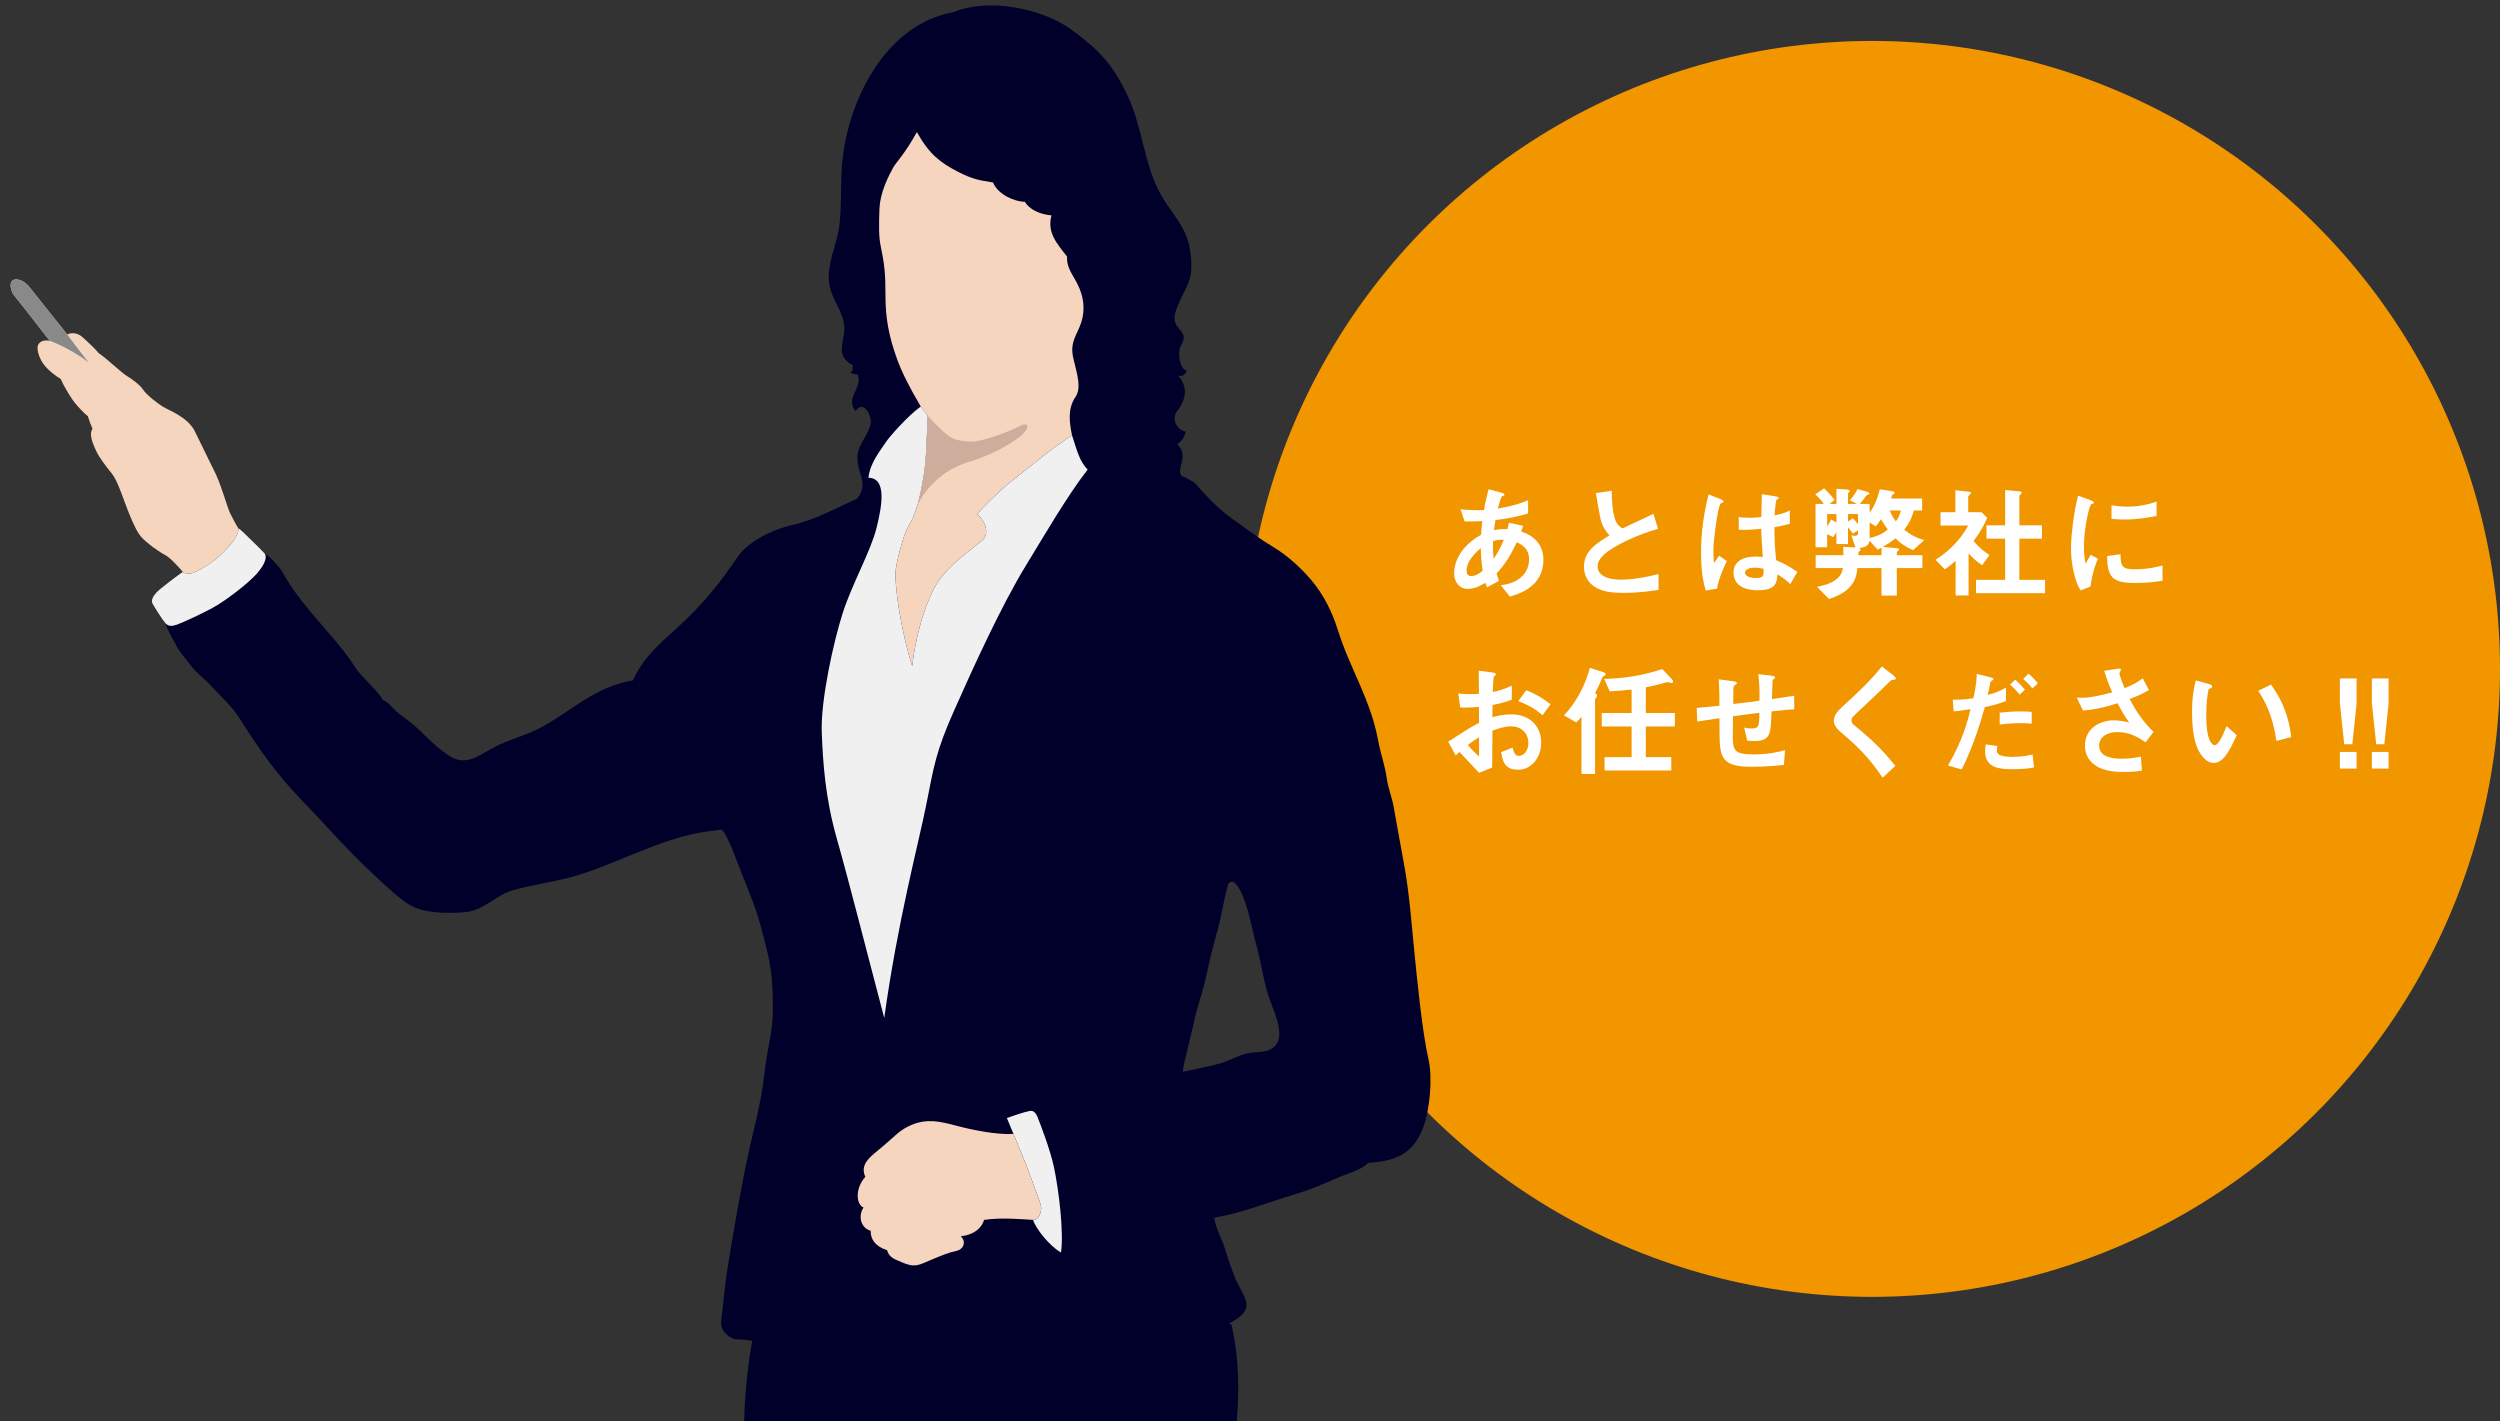 <?xml version="1.0" encoding="utf-8"?>
<!-- Generator: Adobe Illustrator 16.0.0, SVG Export Plug-In . SVG Version: 6.00 Build 0)  -->
<!DOCTYPE svg PUBLIC "-//W3C//DTD SVG 1.1//EN" "http://www.w3.org/Graphics/SVG/1.1/DTD/svg11.dtd">
<svg version="1.1" id="レイヤー_1" xmlns="http://www.w3.org/2000/svg" xmlns:xlink="http://www.w3.org/1999/xlink" x="0px"
	 y="0px" width="519.513px" height="295.345px" viewBox="0 0 519.513 295.345" enable-background="new 0 0 519.513 295.345"
	 xml:space="preserve">
<rect x="0" y="0" width="519.513" height="295.345" fill="#333333" stroke="none"/>
<circle fill="#F29600" cx="389.02" cy="139.001" r="130.493"/>
<g>
	<defs>
		<rect id="SVGID_1_" x="-21.103" y="-68.751" width="355.727" height="364.096"/>
	</defs>
	<clipPath id="SVGID_2_">
		<use xlink:href="#SVGID_1_"  overflow="visible"/>
	</clipPath>
	<g clip-path="url(#SVGID_2_)">
		<g>
			<g>
				<g>
					<path fill="#00002B" d="M256.671,183.53c2.324,2.324,3.467,9.576,4.348,12.648c1.056,3.682,1.441,7.295,2.609,10.881
						c0.881,2.705,3.664,8.035,1.27,10.354c-1.532,1.488-3.764,1.084-5.625,1.451c-1.568,0.313-3.943,1.564-5.508,2.059
						c-1.93,0.602-5.565,1.264-7.983,1.809c0.182-1.99,1.686-7.203,2.235-9.92c0.686-3.393,1.93-6.596,2.616-9.906
						c0.701-3.34,1.496-6.426,2.406-9.695c0.857-3.105,1.295-6.467,2.223-9.635C255.786,183.204,256.187,183.048,256.671,183.53z
						 M257.187,292.669c0.33-5.48,0.051-11.869-1.279-17.385c-0.164-0.137-0.316-0.125-0.479-0.281
						c1.406-0.742,3.586-1.984,3.609-3.814c0.014-1.516-1.816-4.16-2.38-5.615c-0.771-1.979-1.528-4.121-2.163-6.25
						c-0.568-1.906-2.049-4.441-2.143-6.305c5.42-0.84,11.388-3.252,16.662-4.814c2.976-0.891,5.928-2.113,8.762-3.381
						c1.928-0.865,5.195-1.689,6.521-3.172c5.771-0.365,9.455-1.867,11.518-7.545c1.303-3.588,1.928-10.078,1.025-14.035
						c-1.291-5.646-2.293-15.949-2.906-22.018c-0.598-5.91-1.057-12.588-2.191-18.582c-0.76-4.012-1.412-7.93-2.152-11.93
						c-0.348-1.881-1.18-3.955-1.434-5.906c-0.322-2.457-1.295-5.189-1.708-7.463c-1.595-8.846-5.918-15.174-8.421-23.207
						c-1.16-3.699-2.914-7.307-5.434-10.299c-2.107-2.498-4.85-5.07-7.674-6.781c-3.514-2.133-5.764-3.885-8.847-6.076
						c-2.778-1.965-5.528-4.825-7.632-7.276c-0.361-0.425-1.914-1.213-2.986-1.691c-0.527-1.139-0.037-1.818,0.209-3.114
						c0.219-1.185,0.117-2.457-1.049-3.383c0.926-0.687,1.446-1.334,1.77-2.66c-2.014-0.402-2.902-2.771-1.818-4.164
						c1.818-2.352,2.461-5.002,0.27-7.443c0.762,0.256,1.369-0.169,1.822-1.014c-1.363-0.365-1.746-2.686-1.601-4.115
						c0.141-1.42,1.369-2.262,0.783-3.449c-0.637-1.303-1.547-1.525-1.754-3.088c-0.141-1.141,0.553-2.602,0.971-3.627
						c0.713-1.738,1.531-2.71,2.176-4.84c0.545-1.818,0.338-4.418,0.012-6.285c-0.818-4.723-3.83-7.346-6.002-11.194
						c-3.541-6.275-3.811-14.125-7.025-20.811c-3.037-6.324-5.941-9.42-11.605-13.521c-6.184-4.479-17.27-6.609-24.502-3.604
						c-14.279,2.541-22.51,18.949-23.23,33.148c-0.182,3.689-0.023,7.4-0.43,10.945c-0.418,3.703-2.08,6.851-2.234,10.59
						c-0.164,4.178,2.441,6.285,3.15,9.926c0.663,3.388-2.396,6.609,1.891,8.753c-0.273,0.783,0.225,0.982-0.59,1.588
						c0.342,0.016,1.004,0.391,1.57,0.342c1.068,2.865-2.674,4.845-0.456,7.635c1.61-2.477,3.377,0.764,3.163,2.498
						c-0.184,1.494-1.829,3.73-2.375,5.136c-1.689,4.383,2.65,6.984-0.543,10.583c-3.303,1.427-8.656,4.384-13.43,5.445
						c-4.299,0.963-9.221,3.555-11.248,6.536c-3.879,5.688-7.264,9.906-12.65,14.822c-3.924,3.584-6.971,6.102-9.172,10.908
						c-7.887,1.35-12.246,5.99-18.881,9.666c-3.281,1.816-6.92,2.594-10.176,4.348c-3.389,1.83-5.811,3.943-9.377,1.512
						c-2.35-1.598-4.193-3.479-6.342-5.57c-1.119-1.088-2.693-2.148-3.875-3.07c-1.143-0.893-2.107-2.377-3.307-2.775
						c-1.26-2.313-4.314-4.541-5.859-6.957c-1.619-2.564-3.416-4.668-5.484-7.09c-3.752-4.418-6.891-7.748-9.617-12.705
						c-0.363-0.732-2.764-3.391-3.586-3.691c0.482,0.729,0.076,2.18-1.698,4.191c-1.777,2.018-6.615,5.727-9.349,7.184
						c-2.746,1.449-6.297,3.061-7.266,3.387c-0.967,0.318-1.697,0.4-2.338-0.326c0.404,1.354,1.49,3.287,2.158,4.439
						c0.664,1.51,2.455,3.416,3.262,4.535c0.949,1.309,2.777,2.639,3.936,3.932c2.09,2.336,4.373,4.174,6.109,6.951
						c3.76,6.008,7.588,11.473,12.654,16.709c4.848,5.018,9.766,10.715,14.934,15.482c2.172,2.002,4.766,4.545,7.141,6.156
						c3.195,2.17,7.879,2.113,11.729,1.896c4.215-0.242,6.645-3.578,10.342-4.611c4.48-1.252,9.271-1.801,13.744-3.201
						c8.168-2.549,16.191-7.037,24.506-8.648c1.607-0.311,3.541-0.564,5.07-0.727c1.184,0.777,3.504,7.479,4.109,8.963
						c0.701,1.703,1.434,3.633,2.125,5.377c1.443,3.619,2.279,7.16,3.207,10.828c1.035,4.088,1.209,7.904,1.209,12.336
						c0,4.475-1.277,8.545-1.713,12.818c-0.686,6.844-2.773,13.588-4.088,20.34c-1.318,6.752-2.525,13.621-3.635,20.566
						c-0.65,4.027-0.971,8.545-1.295,10.809c-0.32,2.256,1.936,3.869,3.229,3.869c1.289,0,3.225,0.322,3.225,0.322
						c-0.971,4.516-1.766,13.574-1.672,17.814c0.57,24.406-1.512,38.404-0.943,55.242c0.57,16.889,3.348,56.357,5.105,66.211
						c0.947,5.293,2.176,4.977,6.342,5.914c3.412,16.668,7.502,37.332,8.756,49.91c1.309,13.047,4.854,40.668,4.854,53.887
						c0,6.953-2.662,19.504-4.402,24.723s-6.184,12.861-8.459,16.271c-0.462,0.693-1.402,1.85-1.916,2.58
						c-0.848,0.035-1.01,0.559-1.654,1.24c-1.719,1.799-3.67,3.355-5.596,4.125c-3.256,1.305-9.127,4.133-11.734,5.221
						c-2.611,1.078-3.963,3.852-4.176,5.588c-0.348,0.125-0.926,0.84-0.92,1.082c0.08,1.496,0.635,2.686,1.912,3.229
						c0.848,0.32,1.801,0.531,4.545,0.531h30.814c2.607,0,6.299-1.738,8.26-5.434c1.957-3.695,6.406-15.588,7.271-16.898
						c1.117-1.691,3.039-1.426,3.076,0.811c0.049,2.605,0.084,18.049,0.084,18.049s4.314,0,4.658,0c0.346,0,0.795-0.039,0.827-0.547
						c0.137-2.143,0.557-8.295,1.255-11.631c0.872-4.133,5.434-11.74,5.657-20.652c0.168-7.162-2.203-12.908-3.793-15.811
						c-0.234-0.445-0.641-0.566-1.043-0.566c-1.047-1.854-2.779-6.158-2.992-9.785c-0.205-3.451-1.283-11.914,0.213-21.523
						c1.492-9.594,2.273-27.381,4.547-43.01c1.77-12.172-0.553-29.434-1.572-38.982c4.887,0.264,8.697,0.119,11.6,0.119
						c2.566,0,5.893-0.125,9.55-0.336c1.754,13.076,5.428,33.844,10.012,48.592c4.994,16.092,10.393,38.617,13.609,51.734
						c2.772,11.297,3.778,21.527,4.649,29.785c0.768,7.33,2.492,14.746,2.885,19.953c-0.357,0.637-0.521,1.193-0.496,1.787
						c0.218,5.217,0,9.133,0.873,13.043c0.867,3.916,1.086,8.262,5.213,11.523c4.132,3.258,10.438,8.041,16.309,6.955
						c6.195-1.152,8.693-5.436,10.219-10.436c1.52-4.994,0.43-13.041-2.18-19.352c-0.195-0.469-0.451-0.967-1.305-1.459
						c-2.889-6.832-7.781-19.328-9.998-23.754c-2.391-4.777-5.703-16.75-6.344-25.918c-0.504-7.162-0.613-43.857-0.613-56.902
						c0-12.846-3.367-36.838-6.379-50.023c2.457-0.736,3.785-1.477,3.785-3.521c0-2.896-0.521-14.859-2.844-28.775
						c-2.314-13.912-4.055-28.404-6.373-37.102c-2.318-8.693-1.512-16.688-0.889-27.686
						C255.485,314.415,256.427,305.149,257.187,292.669z"/>
					<path fill="#F0F0F0" d="M50.477,110.544c1.42,1.367,3.746,3.631,4.545,4.51c0.482,0.729,0.076,2.18-1.698,4.191
						c-1.777,2.018-6.615,5.727-9.349,7.184c-2.746,1.449-6.297,3.061-7.266,3.387c-0.967,0.318-1.697,0.4-2.338-0.326
						c-0.645-0.725-2.26-3.311-2.664-4.029c-0.402-0.73,0.162-1.617,0.811-2.342c0.645-0.729,4.597-3.711,5.479-4.273
						c0.525,0.535,1.598,0.492,2.586,0.018c1.51-0.725,3.301-1.768,4.99-3.293c1.695-1.535,4.126-4.153,3.965-5.764
						C49.674,109.795,49.995,110.137,50.477,110.544z"/>
					<path fill="#F5D5BE" d="M49.538,109.805c-0.24-0.299-1.332-2.373-1.752-3.225c-0.426-0.844-1.824-5.686-2.91-7.986
						c-1.088-2.295-2.906-5.867-4.352-8.889c-1.455-3.023-5.391-4.416-6.6-5.145c-1.207-0.725-3.508-2.535-4.172-3.57
						c-0.664-1.024-2.359-2.232-3.449-2.9c-1.086-0.67-4.109-3.569-5.809-4.721c-0.668-0.848-2.475-2.541-3.445-3.385
						c-0.969-0.848-2.238-0.908-3.088-0.486c0,0-6.711-8.443-7.895-9.895c-1.205-1.475-2.76-1.85-3.475-1.301
						c-0.723,0.558-0.324,2.324,0.387,3.146c0.727,0.832,7.367,9.385,7.367,9.385c-1.041-0.244-2.07,0.053-2.434,0.844
						c-0.365,0.785,0.18,2.663,1.094,3.933c0.902,1.266,2.656,2.599,3.621,3.147c0.734,1.752,2.365,4.289,2.969,5.019
						c0.605,0.729,1.881,2.114,2.662,2.721c0.305,1.028,0.604,1.754,0.969,2.602c-0.873,1.23,0.24,3.449,0.783,4.661
						c0.547,1.207,2.123,3.324,3.148,4.539c1.028,1.208,1.997,3.986,2.668,5.803c0.658,1.816,2.229,5.989,3.436,7.381
						c1.215,1.393,3.998,3.333,5.088,3.872c1.088,0.547,3.172,2.918,3.646,3.49c0.525,0.535,1.598,0.492,2.586,0.018
						c1.51-0.725,3.301-1.768,4.99-3.293C47.268,114.034,49.699,111.417,49.538,109.805z"/>
					<path fill="#F0F0F0" d="M209.235,232.329c0.16,0.436,1,2.41,1.367,3.303c1.266,3.053,2.867,6.842,3.707,9.279
						c1.092,3.141,2.056,5.197,2.056,6.166c0,0.967-0.578,2.498-1.685,2.422c0.477,1.691,3.389,5.443,5.801,6.775
						c0.605-4.117-0.426-12.793-1.441-17.645c-0.777-3.734-3.004-9.416-3.248-10.018c-0.246-0.607-0.635-1.986-1.842-1.744
						C212.737,231.12,210.561,231.839,209.235,232.329z"/>
				</g>
			</g>
			<path fill="#F5D5BE" d="M222.776,90.474c-2.111,1.375-4.215,2.854-5.949,4.255c-5.006,4.03-7.256,5.714-7.93,6.334
				c-2.414,2.201-4.412,4.031-5.823,5.824c1.844,1.49,2.583,4.155,0.989,5.471c-2.412,1.99-5.682,4.121-8.535,7.697
				c-2.516,3.154-5.105,10.777-5.969,18.395c-2.266-7.049-3.865-17.266-3.389-20.334c0.492-3.063,1.777-7.417,2.584-8.714
				c0.605-0.962,1.307-2.48,1.914-4.531c0.203-0.681,0.396-1.428,0.57-2.227c0.664-3.025,1.031-5.668,1.164-7.973
				c0.125-2.095,0.393-8.283,0.393-8.283c-0.547-0.66-1.09-1.281-1.465-1.92c-2.43-4.137-3.922-7.123-4.918-9.861
				c-1.76-4.838-2.406-8.629-2.406-13.194s-0.203-6.518-0.998-10.289c-0.418-1.974-0.367-4.599-0.258-7.583
				c0.088-2.414,0.854-5.115,2.877-8.742c0.641-1.143,2.361-2.752,4.904-7.352c2.557,4.584,4.858,6.344,8.512,8.23
				c3.197,1.65,4.48,1.77,7.313,2.24c1.002,2.488,4.479,4.01,6.602,4.01c0.943,1.533,2.947,2.594,5.543,2.83
				c-0.943,3.537,1.061,5.777,3.242,8.557c-0.141,2.251,1.107,3.631,2.166,5.725c1.245,2.472,1.684,5.164,0.776,7.97
				c-0.852,2.631-2.461,4.02-1.625,7.506c0.849,3.559,1.701,6.113,0.387,8.047C221.764,85.038,222.29,88.093,222.776,90.474z"/>
			<path fill="#F5D5BE" d="M210.602,235.632c1.266,3.053,2.867,6.842,3.707,9.279c1.092,3.141,2.056,5.197,2.056,6.166
				c0,0.967-0.578,2.498-1.685,2.422c-2.676-0.156-6.617-0.529-10.188,0.002c-0.797,2.666-3.729,3.359-4.84,3.365
				c1.307,1.355,0.416,2.816-0.916,3.082c-1.434,0.271-3.146,0.971-5.275,1.867c-2.482,1.045-3.32,1.719-6.076,0.479
				c-1.223-0.551-2.611-0.854-3.047-2.492c-2.492-0.811-3.455-2.305-3.402-4.039c-1.863-0.502-2.766-2.793-1.498-4.848
				c-1.482-0.557-1.857-3.861,0.381-6.365c-1.223-2.717,1.074-4.193,3.838-6.502c2.17-1.814,3.295-3.248,5.703-4.264
				c3.305-1.387,5.975-0.762,9.428,0.162C201.899,234.776,207.229,235.872,210.602,235.632z"/>
			<path fill="#F5D5BE" d="M261.235,421.532c-7.074,2.387-28.737,3.994-36.454,4.471c1.754,13.076,5.428,33.844,10.012,48.592
				c4.994,16.092,10.393,38.617,13.609,51.734c2.772,11.297,3.778,21.527,4.649,29.785c0.768,7.33,2.492,14.746,2.885,19.953
				c-0.357,0.637-0.521,1.193-0.496,1.787c0.218,5.217,0,9.133,0.873,13.043c0.867,3.916,1.086,8.262,5.213,11.523
				c4.132,3.258,10.438,8.041,16.309,6.955c6.195-1.152,8.693-5.436,10.219-10.436c1.52-4.994,0.43-13.041-2.18-19.352
				c-0.195-0.469-0.451-0.967-1.305-1.459c-2.889-6.832-7.781-19.328-9.998-23.754c-2.391-4.777-5.703-16.75-6.344-25.918
				c-0.504-7.162-0.613-43.857-0.613-56.902C267.614,458.71,264.247,434.718,261.235,421.532z"/>
			<path fill="#F5D5BE" d="M165.161,423.813c5.648,1.178,29.527,2.238,38.471,2.406c1.02,9.549,3.342,26.811,1.572,38.982
				c-2.273,15.629-3.055,33.416-4.547,43.01c-1.496,9.609-0.418,18.072-0.213,21.523c0.213,3.627,1.945,7.932,2.992,9.785
				c0.402,0,0.809,0.121,1.043,0.566c1.59,2.902,3.961,8.648,3.793,15.811c-0.223,8.912-4.785,16.52-5.657,20.652
				c-0.699,3.336-1.119,9.488-1.255,11.631c-0.031,0.508-0.48,0.547-0.827,0.547c-0.343,0-4.658,0-4.658,0
				s-0.035-15.443-0.084-18.049c-0.037-2.236-1.959-2.502-3.076-0.811c-0.865,1.311-5.314,13.203-7.271,16.898
				c-1.961,3.695-5.652,5.434-8.26,5.434H146.37c-2.744,0-3.697-0.211-4.545-0.531c-1.277-0.543-1.832-1.732-1.912-3.229
				c-0.006-0.242,0.572-0.957,0.92-1.082c0.213-1.736,1.564-4.51,4.176-5.588c2.607-1.088,8.479-3.916,11.734-5.221
				c1.926-0.77,3.877-2.326,5.596-4.125c0.645-0.682,0.807-1.205,1.654-1.24c0.514-0.73,1.453-1.887,1.916-2.58
				c2.276-3.41,6.719-11.053,8.459-16.271s4.402-17.77,4.402-24.723c0-13.219-3.545-40.84-4.854-53.887
				C172.663,461.146,168.573,440.481,165.161,423.813z"/>
			<path fill="#00002B" d="M255.937,576.067c0.711,5.895,5.588,12.771,7.813,14.494c3.129,2.41,8.027,2.414,12.01,1.773
				c3.98-0.637,7.318-2.488,8.313-5.045c0.621-1.594,1.352-6.605,0.498-9.16c0.854,0.492,1.109,0.99,1.305,1.459
				c2.609,6.311,3.699,14.357,2.18,19.352c-1.525,5-4.023,9.283-10.219,10.436c-5.871,1.086-12.177-3.697-16.309-6.955
				c-4.127-3.262-4.346-7.607-5.213-11.523c-0.873-3.91-0.655-7.826-0.873-13.043C255.415,577.261,255.579,576.704,255.937,576.067z
				"/>
			<path fill="#00002B" d="M203.436,539.521c-1.217,5.139-4.627,12.813-9.033,19.063c-2.84,4.033-11.938,10.801-16.344,12.65
				c-4.402,1.848-10.795,1.279-14.066-0.049c-0.848,0.035-1.01,0.559-1.654,1.24c-1.719,1.799-3.67,3.355-5.596,4.125
				c-3.256,1.305-9.127,4.133-11.734,5.221c-2.611,1.078-3.963,3.852-4.176,5.588c-0.348,0.125-0.926,0.84-0.92,1.082
				c0.08,1.496,0.635,2.686,1.912,3.229c0.848,0.32,1.801,0.531,4.545,0.531h30.814c2.607,0,6.299-1.738,8.26-5.434
				c1.957-3.695,6.406-15.588,7.271-16.898c1.117-1.691,3.039-1.426,3.076,0.811c0.049,2.605,0.084,18.049,0.084,18.049
				s4.314,0,4.658,0c0.346,0,0.795-0.039,0.827-0.547c0.137-2.143,0.557-8.295,1.255-11.631c0.872-4.133,5.434-11.74,5.657-20.652
				c0.168-7.162-2.203-12.908-3.793-15.811C204.245,539.642,203.838,539.521,203.436,539.521z"/>
			<path fill="#888988" d="M10.346,70.834c1.955,0.652,5.609,2.551,8.064,4.471c-1.816-2.24-4.449-5.807-4.449-5.807
				s-6.711-8.443-7.895-9.895c-1.205-1.475-2.76-1.85-3.475-1.301c-0.723,0.558-0.324,2.324,0.387,3.146
				C3.706,62.282,10.346,70.834,10.346,70.834z"/>
		</g>
		<path fill="#F0F0F0" d="M191.331,84.469c-2.914,2.133-6.637,6.482-7.156,7.283c-1.209,1.848-3.414,4.475-3.699,7.531
			c3.77,0.072,2.877,5.602,1.666,10.447c-1.209,4.833-5.082,11.614-7.02,17.661c-1.936,6.049-4.594,18.15-4.355,24.688
			c0.24,6.531,0.729,13.789,3.146,22.258c2.422,8.473,6.918,26.195,9.84,37.191c2.836-20.375,7.1-36.141,8.711-44.211
			c1.611-8.064,1.938-10.963,5.813-19.678c3.865-8.711,9.863-21.914,15.027-30.311c3.207-5.202,8.336-14.121,12.717-19.75
			c-1.707-1.707-2.237-4.051-3.244-7.105c-2.111,1.375-4.215,2.854-5.949,4.255c-5.006,4.03-7.256,5.714-7.93,6.334
			c-2.414,2.201-4.412,4.031-5.823,5.824c1.844,1.49,2.583,4.155,0.989,5.471c-2.412,1.99-5.682,4.121-8.535,7.697
			c-2.516,3.154-5.105,10.777-5.969,18.395c-2.266-7.049-3.865-17.266-3.389-20.334c0.492-3.063,1.777-7.417,2.584-8.714
			c0.605-0.962,1.307-2.48,1.914-4.531c0.203-0.681,0.396-1.428,0.57-2.227c0.664-3.025,1.031-5.668,1.164-7.973
			c0.125-2.095,0.393-8.283,0.393-8.283C192.249,85.729,191.737,85.088,191.331,84.469z"/>
		<path fill="#CEAD9C" d="M192.795,86.389c0.986,1.145,3.436,3.702,4.805,4.51c0.883,0.526,2.771,0.926,4.691,0.854
			c1.916-0.07,7.529-2.06,9.449-3.126c1.92-1.066,2.559,0,0.497,1.848c-2.061,1.847-6.706,4.255-10.41,5.347
			c-4.33,1.275-8.318,3.797-11.158,9.051c0.203-0.681,0.396-1.428,0.57-2.227c0.664-3.025,1.031-5.668,1.164-7.973
			C192.528,92.577,192.795,86.389,192.795,86.389z"/>
	</g>
</g>
<g>
	<path fill="#FFFFFF" d="M313.747,123.97l-1.873-2.36c1.053-0.129,2.9-0.411,4.389-1.823c0.924-0.873,1.488-2.13,1.488-3.542
		c0-2.464-1.848-3.234-2.566-3.542c-1.283,2.695-2.258,4.363-4.184,6.468c0.18,0.616,0.231,0.719,0.488,1.54l-2.464,1.334
		c-0.181-0.385-0.206-0.461-0.359-0.949c-0.693,0.437-2.104,1.283-3.67,1.283c-1.617,0-2.823-1.258-2.823-3.337
		c0-1.745,0.949-5.338,5.595-7.904c0.052-1.001,0.128-1.643,0.257-2.849c-1.617,0.076-2.284,0.076-3.67,0.076l-0.848-2.54
		c0.924,0.103,3.003,0.256,4.877,0.18c0.308-1.822,0.539-2.772,0.949-4.337l2.669,0.718c0.642,0.18,0.642,0.307,0.642,0.385
		c0,0.231-0.308,0.309-0.59,0.385c-0.282,0.642-0.487,1.387-0.796,2.516c3.362-0.564,4.8-1.103,6.288-1.72v2.746
		c-2.464,0.719-4.081,1.053-6.775,1.36c-0.154,0.949-0.18,1.078-0.309,2.104c1.104-0.205,1.669-0.23,2.798-0.205
		c0.129-0.515,0.205-0.847,0.309-1.335l2.951,0.642l-0.411,1.18c2.875,0.976,4.62,2.875,4.62,5.904
		C320.729,121.995,315.519,123.458,313.747,123.97z M307.716,113.91c-2.31,1.925-2.951,3.542-2.951,4.595
		c0,1.052,0.514,1.206,0.949,1.206c1.001,0,1.822-0.668,2.388-1.104C307.845,116.785,307.768,115.707,307.716,113.91z
		 M310.257,112.447c-0.051,1.925,0.052,2.875,0.129,3.697c1.001-1.515,1.514-2.542,2.104-3.979
		C311.592,112.139,311.104,112.19,310.257,112.447z"/>
	<path fill="#FFFFFF" d="M337.415,123.201c-3.029,0-4.363-0.36-5.646-1.026c-1.849-0.976-2.618-2.772-2.618-4.389
		c0-3.208,2.489-4.85,5.313-6.52c-0.719-0.77-1.206-1.591-1.514-2.31c-0.359-0.846-0.488-1.591-1.31-6.493l3.285-0.488
		c0.026,1.437,0.052,4.158,0.744,6.083c0.359,0.976,0.898,1.385,1.489,1.745c2.951-1.385,3.285-1.54,6.441-3.028l0.95,3.131
		c-4.056,1.104-7.854,3.003-9.496,4.056c-1.155,0.719-3.055,2.027-3.055,3.747c0,1.848,2.027,2.746,4.723,2.746
		c2.669,0,5.338-0.514,7.931-1.155v3.285C343.112,122.816,340.623,123.201,337.415,123.201z"/>
	<path fill="#FFFFFF" d="M356.821,122.328l-2.361,0.386c-0.77-2.566-0.976-5.262-0.976-7.956c0-4.056,0.565-8.085,1.566-12.012
		l2.489,0.976c0.077,0.025,0.616,0.256,0.616,0.513c0,0.051-0.026,0.128-0.104,0.179c-0.075,0.052-0.409,0.18-0.486,0.206
		c-0.18,0.128-0.487,1.437-0.564,1.746c-0.231,1.154-0.949,5.979-0.949,7.956c0,0.282,0,1.643,0.128,2.695l1.052-1.54l1.617,1.103
		C358.284,117.786,357.104,120.275,356.821,122.328z M372.041,121.378c-0.924-0.873-1.617-1.385-2.696-2.027
		c-0.05,1.976-0.563,3.31-4.054,3.31c-0.744,0-5.057,0-5.057-3.695c0-2.311,2.028-3.312,4.518-3.312
		c0.513,0,1.052,0.052,1.565,0.103c-0.205-3.054-0.282-4.131-0.334-5.877c-1.668,0.18-3.054,0.282-4.646,0.205l-0.025-2.643
		c0.462,0.077,1.104,0.154,2.31,0.154c0.976,0,1.669-0.077,2.388-0.154c0.051-1.925,0.051-2.208,0.103-4.749l2.874,0.462
		c0.539,0.077,0.616,0.206,0.616,0.36c0,0.128-0.231,0.256-0.487,0.411c-0.154,0.642-0.231,1.77-0.359,3.182
		c0.719-0.154,2.207-0.462,3.183-1.053v2.772c-1.053,0.358-2.388,0.565-3.209,0.718c0.026,2.772,0.077,4.004,0.359,6.879
		c1.001,0.41,2.104,0.847,4.415,2.412L372.041,121.378z M364.649,117.965c-1.207,0-2.027,0.436-2.027,1.026
		c0,0.59,0.744,1.129,2.258,1.129c1.694,0,1.643-0.59,1.592-1.925C366.086,118.119,365.419,117.965,364.649,117.965z"/>
	<path fill="#FFFFFF" d="M397.556,114.321c-1.515-0.668-2.464-1.283-3.67-2.438c-0.924,0.719-1.565,1.155-2.644,1.77l2.618,0.232
		c0.487,0.051,0.77,0.077,0.77,0.308c0,0.077-0.025,0.128-0.18,0.257c-0.257,0.154-0.282,0.308-0.282,0.411v0.512h5.313v2.67h-5.313
		v5.723h-3.183v-5.723h-5.005c-0.128,1.154-0.308,2.36-1.283,3.593c-1.258,1.591-2.951,2.232-4.594,2.849l-2.541-2.542
		c1.386-0.282,2.438-0.513,3.722-1.334c1.231-0.821,1.463-1.617,1.693-2.566h-5.672v-2.67h5.774
		c-0.025-0.692-0.025-0.77-0.051-1.745l2.541,0.129l-0.848-2.515c0.616,0.102,0.642,0.102,0.821,0.102
		c0.359,0,0.565-0.23,0.565-0.487v-0.616l-1.104,0.642c-0.179-0.282-0.462-0.693-0.975-1.309v3.49h-2.413V110.6
		c-0.256,0.436-0.41,0.693-0.642,1.026l-1.283-0.617v2.721h-2.412v-9.008H379c-0.489-0.694-1.207-1.514-1.797-2.002l1.848-1.232
		c0.359,0.334,1.463,1.36,2.182,2.413l-1.052,0.821h1.437v-3.157l2.104,0.154c0.334,0.025,0.668,0.076,0.668,0.333
		c0,0.052-0.026,0.077-0.052,0.129c-0.23,0.23-0.308,0.308-0.308,0.462v2.079h1.873l-1.514-0.771c0.23-0.23,1.078-1.155,1.616-2.334
		l1.926,0.564c0.205,0.051,0.564,0.18,0.564,0.359c0,0.103-0.052,0.128-0.206,0.205c-0.025,0-0.488,0.23-0.513,0.257
		c-0.514,0.847-0.95,1.334-1.309,1.72h2.053v1.873c1.258-1.796,1.899-3.927,2.104-4.927l2.592,0.411
		c0.359,0.051,0.488,0.154,0.488,0.358c0,0.129-0.025,0.154-0.129,0.207c-0.256,0.127-0.385,0.179-0.41,0.308
		c-0.077,0.308-0.077,0.334-0.18,0.642h6.442v2.489h-1.72c-0.462,1.642-0.95,2.644-2.002,4.003c1.54,1.207,2.644,1.72,4.157,2.156
		L397.556,114.321z M381.617,106.827h-1.925v2.591c0.385-0.616,0.591-1,0.821-1.463l1.104,0.616V106.827z M386.109,106.827h-2.079
		v1.565l1.001-0.693c0.359,0.359,0.744,0.821,1.078,1.232V106.827z M390.985,113.782c-0.282,0.18-0.334,0.205-0.796,0.437
		l-1.693-1.823c-0.231,1.181-1.181,1.36-2.131,1.489c0.104,0.051,0.282,0.154,0.282,0.359c0,0.128-0.128,0.23-0.23,0.283
		c-0.231,0.179-0.231,0.257-0.282,0.846h4.851V113.782z M390.883,107.878c-0.359,0.54-0.667,1.001-1.078,1.515l-1.283-0.822v3.233
		c1.155-0.256,2.464-0.667,3.772-1.77C391.627,109.136,391.319,108.623,390.883,107.878z M392.705,106.082
		c0.359,0.898,0.744,1.566,1.258,2.259c0.719-0.898,0.975-1.925,1.052-2.259H392.705z"/>
	<path fill="#FFFFFF" d="M411.881,117.477c-0.771-0.564-1.72-1.284-2.798-2.464v8.727h-2.694v-7.187
		c-0.873,0.771-1.412,1.206-2.259,1.746l-1.925-1.976c2.823-1.745,5.185-4.184,6.801-7.109h-5.749v-2.772h3.08v-4.568l2.978,0.334
		c0.153,0.026,0.282,0.103,0.282,0.23c0,0.104-0.103,0.207-0.18,0.256c-0.359,0.36-0.411,0.412-0.411,0.515v3.233h2.772l1.154,1.155
		c-0.385,0.976-0.949,2.31-2.823,4.851c1.207,1.386,2.079,2.08,3.312,2.875L411.881,117.477z M410.623,123.277v-2.772h6.057v-8.571
		h-3.875v-2.772h3.875v-7.34l3.157,0.308c0.128,0,0.282,0.103,0.282,0.231c0,0.076-0.052,0.18-0.128,0.256
		c-0.206,0.206-0.359,0.334-0.359,0.436v6.108h4.696v2.772h-4.696v8.571h5.338v2.772H410.623z"/>
	<path fill="#FFFFFF" d="M434.393,121.892l-2.027,0.795c-0.411-0.667-0.642-1.077-0.95-2.027c-0.77-2.387-1.052-4.773-1.052-6.75
		c0-1.642,0.205-3.542,0.385-5.056c0.359-2.772,0.719-4.338,1.078-5.852l2.618,0.949c0.18,0.077,0.667,0.257,0.667,0.462
		c0,0.052-0.025,0.155-0.128,0.231c-0.052,0.025-0.386,0.154-0.437,0.18c-0.385,0.23-1.489,4.876-1.489,8.752
		c0,0.435,0,2.412,0.359,3.516c0.309-0.54,0.463-0.796,1.027-1.797l1.514,0.822C435.034,118.221,434.649,120.25,434.393,121.892z
		 M443.581,121.148c-4.671,0-5.646-1.258-5.724-5.596l2.798-0.384c0.025,2.438,0.282,3.131,2.874,3.131
		c2.926,0,4.928-0.54,5.852-0.795v3.182C448.021,120.892,446.302,121.148,443.581,121.148z M441.527,107.956
		c-0.205,0-1.386,0-2.746-0.128v-2.823c0.744,0.103,1.899,0.282,3.285,0.282c3.003,0,5.107-0.718,6.083-1.052v2.977
		C446.969,107.442,444.377,107.956,441.527,107.956z"/>
	<path fill="#FFFFFF" d="M300.94,154.125c4.209-2.721,4.697-3.003,6.416-3.927l-0.025-3.312c-1.54,0.154-2.464,0.18-3.901,0.129
		l-0.385-2.9c0.719,0.077,1.335,0.128,2.516,0.128c0.642,0,1.026-0.026,1.771-0.077c-0.025-2.9-0.025-3.131-0.051-4.799l2.849,0.385
		c0.719,0.102,0.719,0.282,0.719,0.411c0,0.103-0.386,0.41-0.437,0.488c-0.103,0.154-0.18,2.668-0.205,3.157
		c1.643-0.36,2.514-0.668,3.952-1.335v2.926c-1.617,0.616-2.823,0.873-4.004,1.104l-0.025,2.541c0.744-0.205,2.13-0.59,3.952-0.59
		c3.979,0,6.186,2.643,6.186,5.852c0,3.156-2.054,5.647-4.8,5.647c-2.823,0-3.183-1.772-3.541-3.645l2.387-0.95
		c0.308,1.053,0.513,1.72,1.309,1.72c0.924,0,1.977-0.923,1.977-2.721c0-1.72-1.232-3.413-3.567-3.413
		c-1.515,0-3.003,0.564-3.901,0.898c-0.025,4.08-0.025,4.542-0.052,7.673l-2.721,1.079c-1.104-1.181-1.745-1.874-4.08-4.338
		c-0.359,0.334-0.411,0.359-0.771,0.744L300.94,154.125z M307.356,153.226c-0.718,0.437-1.257,0.77-2.335,1.566
		c0.821,1.026,1.873,2.002,2.335,2.412V153.226z M320.549,148.633c-1.155-1.001-2.489-1.977-5.056-2.927l1.668-2.258
		c2.104,0.77,3.799,1.925,5.056,2.899L320.549,148.633z"/>
	<path fill="#FFFFFF" d="M333.437,140.419c-0.308,0.153-0.385,0.179-0.487,0.436c-0.565,1.335-0.898,2.13-1.489,3.157
		c0.129,0.103,0.411,0.257,0.411,0.565c0,0.102-0.052,0.231-0.154,0.359c-0.025,0.052-0.257,0.359-0.257,0.437v15.45h-2.823V148.94
		c-0.385,0.462-0.692,0.795-1.077,1.18l-2.567-1.463c2.593-2.669,4.492-6.417,5.39-9.881l2.721,0.872
		c0.129,0.052,0.564,0.18,0.564,0.462C333.667,140.24,333.591,140.343,333.437,140.419z M342.009,150.967v6.365h5.287v2.771h-13.859
		v-2.771h5.621v-6.365h-6.211v-2.798h6.211v-4.875c-1.31,0.127-2.49,0.257-4.543,0.384l-1.155-2.592
		c3.593-0.102,7.571-0.539,12.063-2.053l1.951,2.053c0.103,0.103,0.308,0.333,0.308,0.564c0,0-0.025,0.283-0.334,0.283
		c-0.128,0-0.692-0.18-0.847-0.18c-0.23,0-1.283,0.359-1.54,0.411c-0.205,0.051-1.514,0.385-2.951,0.667v5.337h6.031v2.798H342.009z
		"/>
	<path fill="#FFFFFF" d="M368.14,147.836c-0.129,3.029-0.18,3.798-0.437,4.517c-0.385,1.078-1.206,1.643-3.131,1.643
		c-0.667,0-1.232-0.051-1.488-0.102l-0.642-2.694c0.385,0.076,0.744,0.179,1.514,0.179c1.565,0,1.643-0.462,1.643-3.259
		c-2.721,0.333-3.156,0.409-5.467,0.718c-0.051,2.566-0.051,4.106-0.051,4.26c0,2.926,0.462,3.671,4.26,3.671
		c3.439,0,5.416-0.565,6.597-0.898l-0.231,3.08c-1.129,0.128-3.439,0.385-6.878,0.385c-5.776,0-6.468-1.797-6.493-6.57l-0.026-3.517
		c-2.053,0.309-2.31,0.334-4.619,0.693l-0.103-2.823c2.027-0.18,2.797-0.257,4.722-0.462c0-1.053-0.025-3.696-0.153-5.492
		l2.899,0.385c0.539,0.077,0.872,0.102,0.872,0.436c0,0.128-0.051,0.153-0.436,0.41c-0.23,0.18-0.257,0.334-0.257,0.385
		c-0.025,0.411-0.051,0.565-0.051,3.517c1.54-0.179,2.489-0.282,5.44-0.693c0.026-1.206,0.052-3.079-0.23-5.518l2.617,0.308
		c0.848,0.102,0.848,0.257,0.848,0.411c0,0.128-0.052,0.18-0.282,0.333c-0.206,0.129-0.206,0.206-0.231,0.308l-0.128,3.825
		c1.438-0.206,2.259-0.309,4.619-0.693l0.026,2.823C371.732,147.452,370.552,147.554,368.14,147.836z"/>
	<path fill="#FFFFFF" d="M393.295,141.292c-0.308,0.025-0.385,0.102-1.052,0.77c-0.539,0.564-3.028,2.951-5.672,5.415
		c-1.694,1.591-1.822,1.72-1.822,2.207c0,0.384,0.153,0.667,0.436,0.898c3.312,2.721,5.801,4.953,8.676,8.572l-2.644,2.464
		c-3.029-4.518-5.544-6.776-8.854-9.625c-1.104-0.924-1.284-1.796-1.284-2.258c0-1.129,0.925-2.078,1.771-2.875
		c3.645-3.31,5.749-5.338,8.213-8.367l2.361,1.823c0.051,0.051,0.539,0.436,0.539,0.693
		C393.963,141.214,393.886,141.214,393.295,141.292z"/>
	<path fill="#FFFFFF" d="M412.47,146.913c-1.257,4.466-2.745,8.855-4.824,12.986l-2.849-0.821c3.003-5.107,4.056-9.111,4.697-11.703
		c0,0-1.771,0.257-1.977,0.283c-0.539,0.102-1.001,0.128-1.54,0.153l-0.18-2.412c2.156,0,2.875-0.077,4.286-0.307
		c0.257-1.181,0.667-3.055,0.693-5.057l2.899,0.719c0.411,0.103,0.565,0.206,0.565,0.385c0,0.103-0.052,0.129-0.462,0.437
		c-0.18,0.103-0.18,0.18-0.257,0.719c-0.026,0.128-0.282,1.36-0.462,2.104c1.386-0.308,2.592-0.821,3.798-1.514v2.797
		C414.96,146.399,413.78,146.656,412.47,146.913z M418.271,159.847c-2.49,0-5.749-0.154-5.749-3.645c0-0.153,0-0.872,0.153-1.514
		l2.388,0.36c-0.026,0.205-0.104,0.512-0.104,0.974c0,0.154,0.026,0.437,0.334,0.694c0.642,0.564,2.464,0.564,2.926,0.564
		c2.131,0,3.362-0.307,4.158-0.513l0.308,2.72C421.993,159.617,420.684,159.847,418.271,159.847z M415.551,150.558v-2.464
		c2.232-0.232,3.028-0.257,4.261-0.257c1.386,0,1.898,0.051,2.387,0.103v2.438C420.427,150.198,418.117,150.224,415.551,150.558z
		 M419.708,144.346c-0.462-0.539-1.18-1.386-2.027-2.079l1.078-1.028c0.821,0.694,1.565,1.54,2.027,2.079L419.708,144.346z
		 M422.352,143.062c-0.41-0.487-1.104-1.309-1.925-1.976l1.104-1.104c0.848,0.692,1.566,1.54,1.951,2.002L422.352,143.062z"/>
	<path fill="#FFFFFF" d="M445.865,154.277c-1.181-0.821-3.08-2.155-5.878-2.155c-2.053,0-3.772,1.026-3.772,2.771
		c0,1.977,1.72,2.772,4.723,2.772c1.745,0,3.208-0.283,3.952-0.436l0.205,2.9c-1.334,0.256-2.694,0.282-4.055,0.282
		c-1.488,0-4.979-0.129-6.775-2.438c-0.257-0.334-1.001-1.308-1.001-3.003c0-3.721,3.233-5.287,6.057-5.287
		c0.95,0,2.31,0.257,3.131,0.437c-0.949-1.31-1.514-2.259-2.412-3.979c-3.311,1.026-5.107,1.36-7.187,1.515l-1.309-2.696
		c0.976,0.052,1.514,0.052,2.027,0c0.385-0.025,2.233-0.23,5.364-1.078c-0.667-1.539-1.155-2.746-1.668-4.491l2.592-0.385
		c0.18-0.025,0.898-0.18,0.898,0.154c0,0.128-0.334,0.642-0.334,0.795c0,0.077,0.257,1.104,1.078,3.055
		c1.874-0.77,2.695-1.258,3.772-2.053l1.283,2.438c-0.847,0.487-1.668,0.976-4.003,1.874c1.719,3.183,2.951,4.825,4.953,6.826
		L445.865,154.277z"/>
	<path fill="#FFFFFF" d="M460.036,158.539c-0.821,0-1.463-0.437-1.899-0.846c-1.797-1.746-2.618-4.749-2.618-9.625
		c0-3.285,0.359-4.953,0.771-6.673l2.823,0.771c0.18,0.051,0.59,0.18,0.59,0.488c0,0.282-0.308,0.384-0.744,0.539
		c-0.282,1.411-0.488,2.9-0.488,5.724c0,5.004,1.232,5.929,1.746,5.929c0.924,0,1.976-2.721,2.464-3.953l2.13,1.899
		C463.398,155.818,462.115,158.539,460.036,158.539z M473.048,153.97c-0.744-5.337-2.438-8.367-3.772-10.419l2.644-1.283
		c1.232,1.745,3.517,4.978,4.209,10.907L473.048,153.97z"/>
	<path fill="#FFFFFF" d="M488.837,154.664h-1.694l-0.898-8.47v-5.209h3.465v5.209L488.837,154.664z M486.244,159.719v-3.465h3.465
		v3.465H486.244z"/>
	<path fill="#FFFFFF" d="M495.485,154.664h-1.694l-0.898-8.47v-5.209h3.465v5.209L495.485,154.664z M492.893,159.719v-3.465h3.465
		v3.465H492.893z"/>
</g>
</svg>
